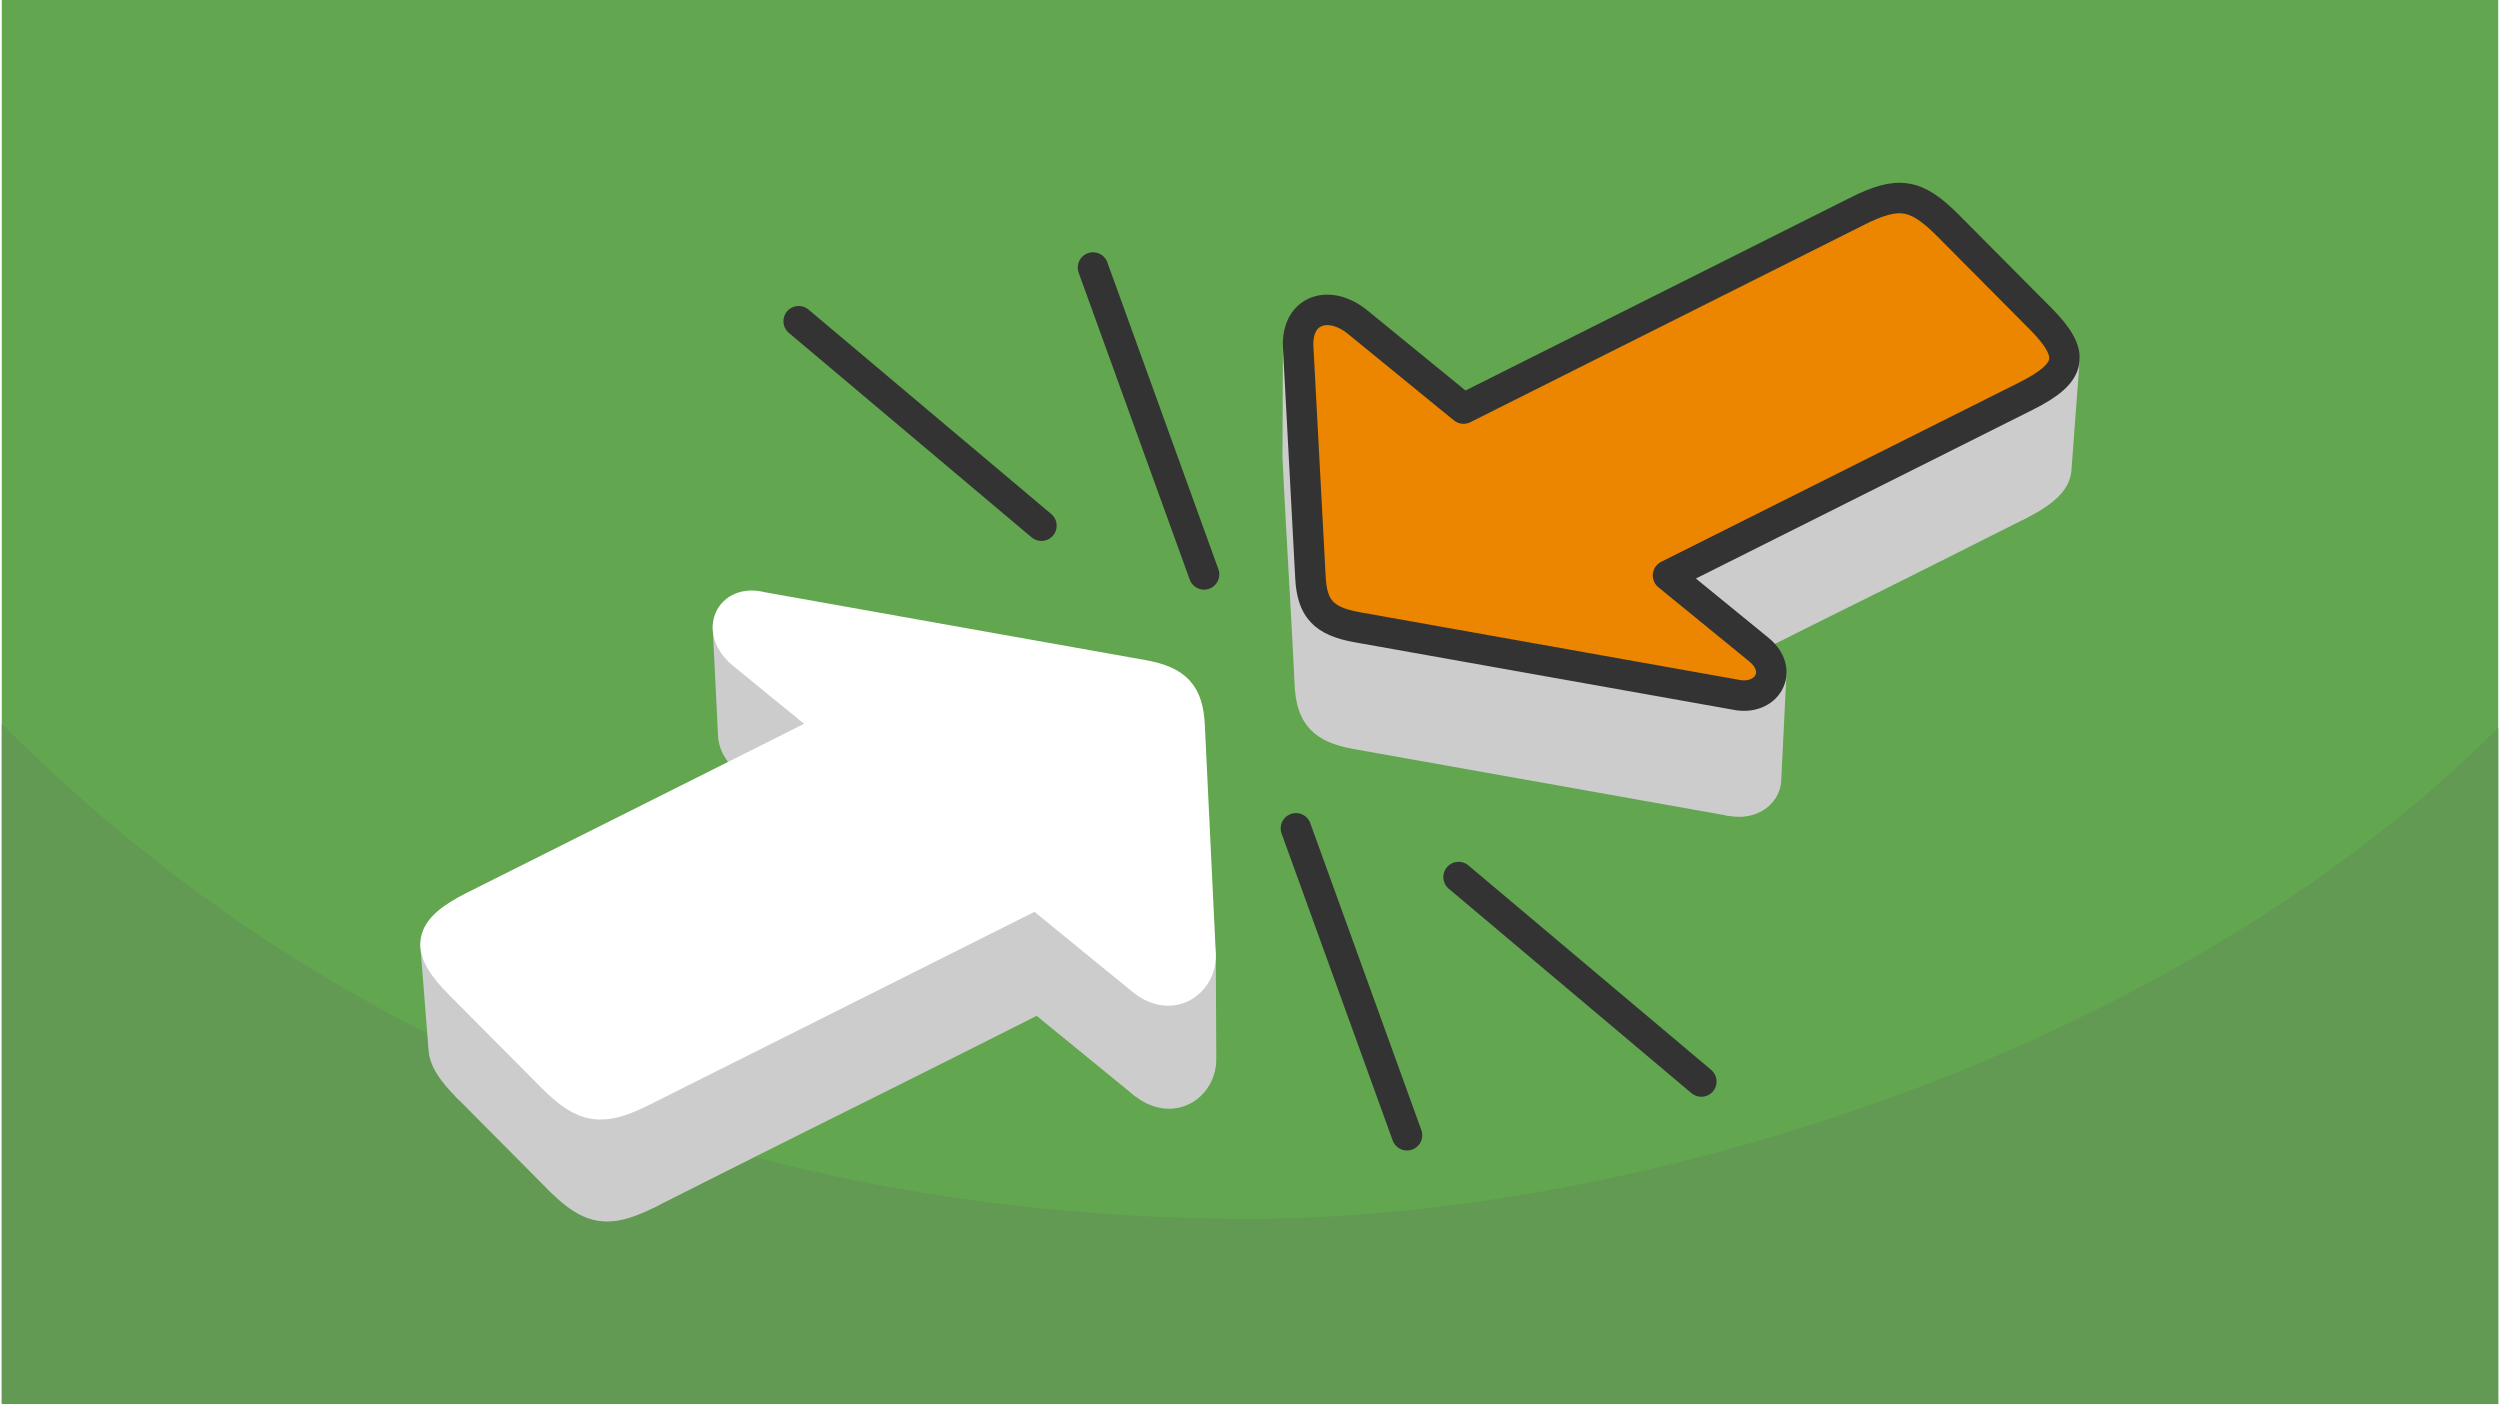 <?xml version="1.0" encoding="UTF-8"?>
<svg xmlns="http://www.w3.org/2000/svg" width="470" height="264" viewBox="0 0 329.983 185.616" shape-rendering="geometricPrecision" image-rendering="optimizeQuality" fill-rule="evenodd" xmlns:v="https://vecta.io/nano"><style><![CDATA[.J{stroke-width:4.03}.K{stroke-linejoin:round}.L{stroke-miterlimit:2.613}]]></style><path d="M329.983 0H0v185.616h329.983z" fill="#62a64f"/><path d="M329.983 96.205c-43.692 43.692-115.062 64.898-164.991 64.898-55.875 0-115.797-16.212-164.992-65.407v89.92h329.983V96.205z" fill="#629953"/><g stroke="#ccc" fill="#ccc" class="J K L"><path d="M220.245 76.064l-.552 14.171 2.521-1.27 2.317-1.167 2.127-1.07 1.95-.98 1.786-.897 1.636-.821 1.5-.752 1.378-.689 1.269-.635 1.173-.586 1.092-.544 1.024-.51.969-.482.929-.461.901-.448.887-.441.888-.44.901-.448.929-.461.969-.482 1.024-.51 1.091-.545 1.174-.585 1.269-.635 1.378-.689 1.5-.752 1.637-.821 1.786-.897 1.949-.981 2.127-1.069L264.091 68l2.521-1.27 1.027-14.409-2.547 1.283-2.341 1.179-2.148 1.08-1.969.99-1.804.906-1.653.83-1.515.759-1.392.697-1.282.64-1.185.592-1.103.55-1.034.515-.979.487-.938.466-.91.452-.897.445-.897.445-.91.453-.938.466-.979.486-1.034.516-1.103.549-1.185.592-1.282.641-1.391.697-1.516.759-1.653.829-1.804.906-1.97.99-2.148 1.081-2.34 1.179zm8.827 15.743l-.641 14.014.759.119.712.013.659-.086.599-.175.535-.255.465-.326.387-.389.304-.441.215-.484.12-.52.689-14.04-.122.525-.217.49-.307.445-.391.392-.469.33-.541.258-.605.176-.666.087-.719-.012z"/><path d="M171.359 45.855l-.063 14.474.05 1.034.05 1.015.05.999.05.983.05.968.05.956.05.943.05.933.05.922.05.915.05.907.05.901.05.896.05.893.051.89.05.889.05.889.05.89.05.893.05.896.05.901.05.907.05.915.05.922.05.933.05.943.05.955.05.969.05.983.05.999.05 1.015.051 1.034.052.747.085.691.12.639.158.588.198.539.24.492.285.449.333.408.383.369.435.331.49.297.547.265.607.235.67.208.734.182.802.16 1.628.29 1.611.287 1.596.285 1.583.282 1.569.28 1.557.277 1.546.275 1.536.274 1.528.273 1.52.271 1.514.269 1.508.269 1.504.269 1.501.267 1.499.267 1.497.267 1.498.267 1.498.267 1.501.268 1.504.268 1.508.268 1.514.27 1.52.271 1.528.272 1.537.275 1.546.275 1.557.278 1.569.279 1.582.282 1.596.285 1.612.287 1.627.29.641-14.014-1.644-.293-1.628-.29-1.612-.287-1.598-.285-1.585-.283-1.573-.28-1.562-.278-1.552-.277-1.543-.275-1.536-.274-1.529-.272-1.523-.272-1.52-.271-1.515-.27-1.514-.27-1.513-.269-1.512-.27-1.514-.27-1.516-.27-1.519-.271-1.523-.271-1.53-.273-1.535-.274-1.543-.275-1.552-.277-1.562-.278-1.573-.28-1.585-.283-1.598-.284-1.612-.288-1.628-.29-1.644-.293-.81-.161-.742-.184-.676-.21-.614-.238-.553-.267-.495-.3-.439-.335-.387-.372-.336-.412-.288-.454-.242-.498-.2-.544-.159-.594-.122-.645-.086-.698-.053-.755-.05-1.044-.051-1.026-.05-1.008-.051-.993-.05-.979-.051-.965-.051-.952-.05-.942-.051-.932-.05-.924-.051-.916-.05-.911-.051-.905-.051-.901-.05-.9-.051-.898-.05-.898-.051-.899-.05-.902-.051-.905-.051-.91-.05-.916-.051-.924-.05-.932-.051-.942-.051-.952-.05-.966-.051-.978-.05-.993-.051-1.009-.05-1.025zm96.28 6.466l-1.027 14.409.551-.285.518-.28.484-.278.453-.276.42-.274.387-.273.355-.273.322-.273.291-.273.258-.274.226-.277.194-.278.162-.281.13-.285.099-.288.066-.293.035-.298 1.077-14.457-.035.301-.068.296-.099.291-.132.288-.163.284-.196.281-.229.279-.26.277-.294.276-.325.276-.359.275-.391.276-.424.277-.457.279-.49.28-.523.284zM84.804 144.186l.802 13.49 2.629-1.325 2.432-1.224 2.247-1.131 2.075-1.043 1.918-.963 1.772-.89 1.641-.822 1.521-.763 1.417-.708 1.324-.662 1.246-.622 1.179-.588 1.127-.561 1.086-.541 1.061-.528 1.047-.522 1.048-.521 1.061-.528 1.087-.541 1.126-.561 1.18-.588 1.245-.622 1.324-.662 1.417-.708 1.521-.763 1.641-.822 1.772-.89 1.918-.963 2.075-1.044 2.247-1.13 2.432-1.224 2.629-1.325-.282-13.751-2.656 1.338-2.456 1.237-2.27 1.142-2.096 1.054-1.937.973-1.79.899-1.658.83-1.537.77-1.431.716-1.337.669-1.258.628-1.191.594-1.138.567-1.098.547-1.072.533-1.058.526-1.058.527-1.071.533-1.098.547-1.138.566-1.191.595-1.258.627-1.337.669-1.432.716-1.537.77-1.657.831-1.79.898-1.937.973-2.096 1.054-2.27 1.142-2.456 1.237z"/><path d="M136.769 118.14l.282 13.751.432.353.432.352.432.353.432.353.433.352.432.353.432.353.432.353.433.352.432.353.432.353.432.353.432.353.432.352.432.353.432.353.432.353.433.352.432.353.432.353.432.353.432.353.432.352.432.353.432.353.432.353.432.353.432.352.432.353.432.353.431.353.432.352-.142-13.636-.437-.357-.436-.356-.436-.356-.436-.357-.437-.356-.436-.356-.436-.357-.437-.356-.436-.356-.437-.357-.436-.356-.436-.356-.437-.357-.436-.356-.437-.357-.436-.356-.437-.356-.436-.356-.437-.357-.436-.356-.437-.356-.436-.357-.437-.356-.436-.356-.437-.357-.436-.356-.437-.356-.436-.357-.437-.356-.436-.356-.437-.356z"/><path d="M150.735 129.543l.142 13.636.731.528.725.392.713.264.696.146.672.033.642-.07.607-.167.565-.256.517-.336.464-.408.403-.475.338-.531.265-.582.188-.623.104-.657.014-.684-.066-13.671-.014.691-.104.664-.19.629-.268.587-.342.537-.407.479-.468.413-.523.34-.57.258-.613.168-.649.072-.679-.034-.703-.147-.72-.268-.733-.396zm-54.75-46.684l.691 14.104.038.577.146.597.257.606.375.606.497.595.624.576-.67-14.067-.63-.582-.503-.601-.378-.612-.261-.613-.147-.602z"/><path d="M97.943 86.453l.67 14.067.426.348.414.338.403.329.393.321.384.313.375.306.367.299.359.294.354.288.348.285.343.28.34.277.336.274.333.273.333.271.331.271.332.27.332.271.334.273.336.274.339.277.343.28.349.284.353.289.36.294.367.299.375.306.383.313.393.321.403.329.414.338.426.348-.553-13.971-.43-.352-.418-.341-.407-.333-.397-.324-.387-.316-.379-.309-.371-.302-.363-.297-.357-.291-.352-.287-.346-.283-.343-.28-.34-.277-.337-.276-.336-.274-.334-.273-.335-.273-.336-.274-.337-.275-.34-.278-.342-.279-.347-.283-.352-.287-.357-.292-.363-.296-.371-.303-.378-.309-.388-.316-.397-.324-.407-.332-.418-.342zM57.34 124.937l1.077 13.683.028.309.059.316.091.324.122.331.153.339.184.348.215.358.246.367.278.378.307.389.339.4.369.413.399.425.431.439-1.045-13.631-.434-.443-.404-.429-.372-.417-.342-.405-.311-.393-.28-.381-.249-.372-.217-.361-.186-.351-.155-.343-.123-.334-.092-.327-.06-.319z"/><path d="M60.593 130.125l1.045 13.631.376.379.377.38.378.379.376.38.377.379.377.38.377.379.377.38.377.379.377.379.377.38.377.379.377.379.377.38.377.379.377.379.377.379.376.38.378.379.376.38.377.379.377.379.377.379.377.38.377.38.377.379.377.38.377.379.377.379.377.38.377.379.377.379-.922-13.508-.381-.383-.381-.383-.381-.383-.38-.384-.381-.383-.381-.383-.381-.383-.381-.384-.38-.383-.381-.383-.381-.383-.381-.384-.38-.383-.381-.383-.381-.383-.38-.383-.381-.383-.381-.383-.381-.384-.38-.383-.381-.383-.381-.383-.381-.383-.38-.383-.381-.384-.381-.383-.381-.383-.38-.384-.381-.383-.381-.383-.381-.384z"/><path d="M72.778 142.388l.922 13.508.387.381.376.358.368.337.359.314.351.291.345.271.34.248.336.227.331.205.328.185.327.163.326.142.326.121.327.101.328.08.331.06.335.039.34.02.345-.001.351-.021.359-.04.367-.06.376-.079.386-.098.397-.118.409-.136.422-.156.435-.174.45-.192.466-.211.482-.23.5-.247-.802-13.49-.505.25-.487.231-.47.213-.455.195-.44.176-.426.157-.413.138-.401.118-.39.1-.38.08-.371.06-.362.041-.355.02-.348.001-.343-.02-.338-.039-.335-.061-.332-.08-.33-.102-.329-.123-.329-.143-.33-.165-.332-.186-.335-.208-.339-.229-.343-.251-.348-.273-.356-.294-.362-.318-.371-.339-.381-.362z"/></g><path d="M84.804 144.186l51.965-26.046 13.966 11.403c3.938 3.218 7.9.279 7.72-3.461l-1.449-30.184c-.2-4.178-1.695-5.864-6.201-6.667l-50.32-8.969c-4.287-1.149-6.254 3.16-2.542 6.191l11.795 9.629-47.393 23.743c-6.109 3.078-6.55 5.502-1.752 10.3l6.093 6.132 6.092 6.131c4.223 4.224 6.546 4.56 12.026 1.798z" stroke="#fff" fill="#fff" class="J K L"/><g stroke="#333" class="J K L"><path d="M245.179 27.96l-51.964 26.045-13.966-11.402c-3.778-3.088-8.126-1.711-7.89 3.252l1.618 30.392c.2 4.178 1.697 5.864 6.202 6.667l49.893 8.893c4.202.948 6.645-3.113 3.173-5.948l-12-9.795 47.394-23.743c6.109-3.079 6.549-5.503 1.751-10.301l-6.092-6.131-6.092-6.132c-4.224-4.223-6.546-4.56-12.027-1.797z" fill="#ec8500"/><path d="M144.24 35.361l14.679 40.566m26.825 74.13l-14.68-40.566m-65.729-67.03l32.087 27.026m87.226 73.47l-32.086-27.026" stroke-linecap="round" fill="none"/></g></svg>